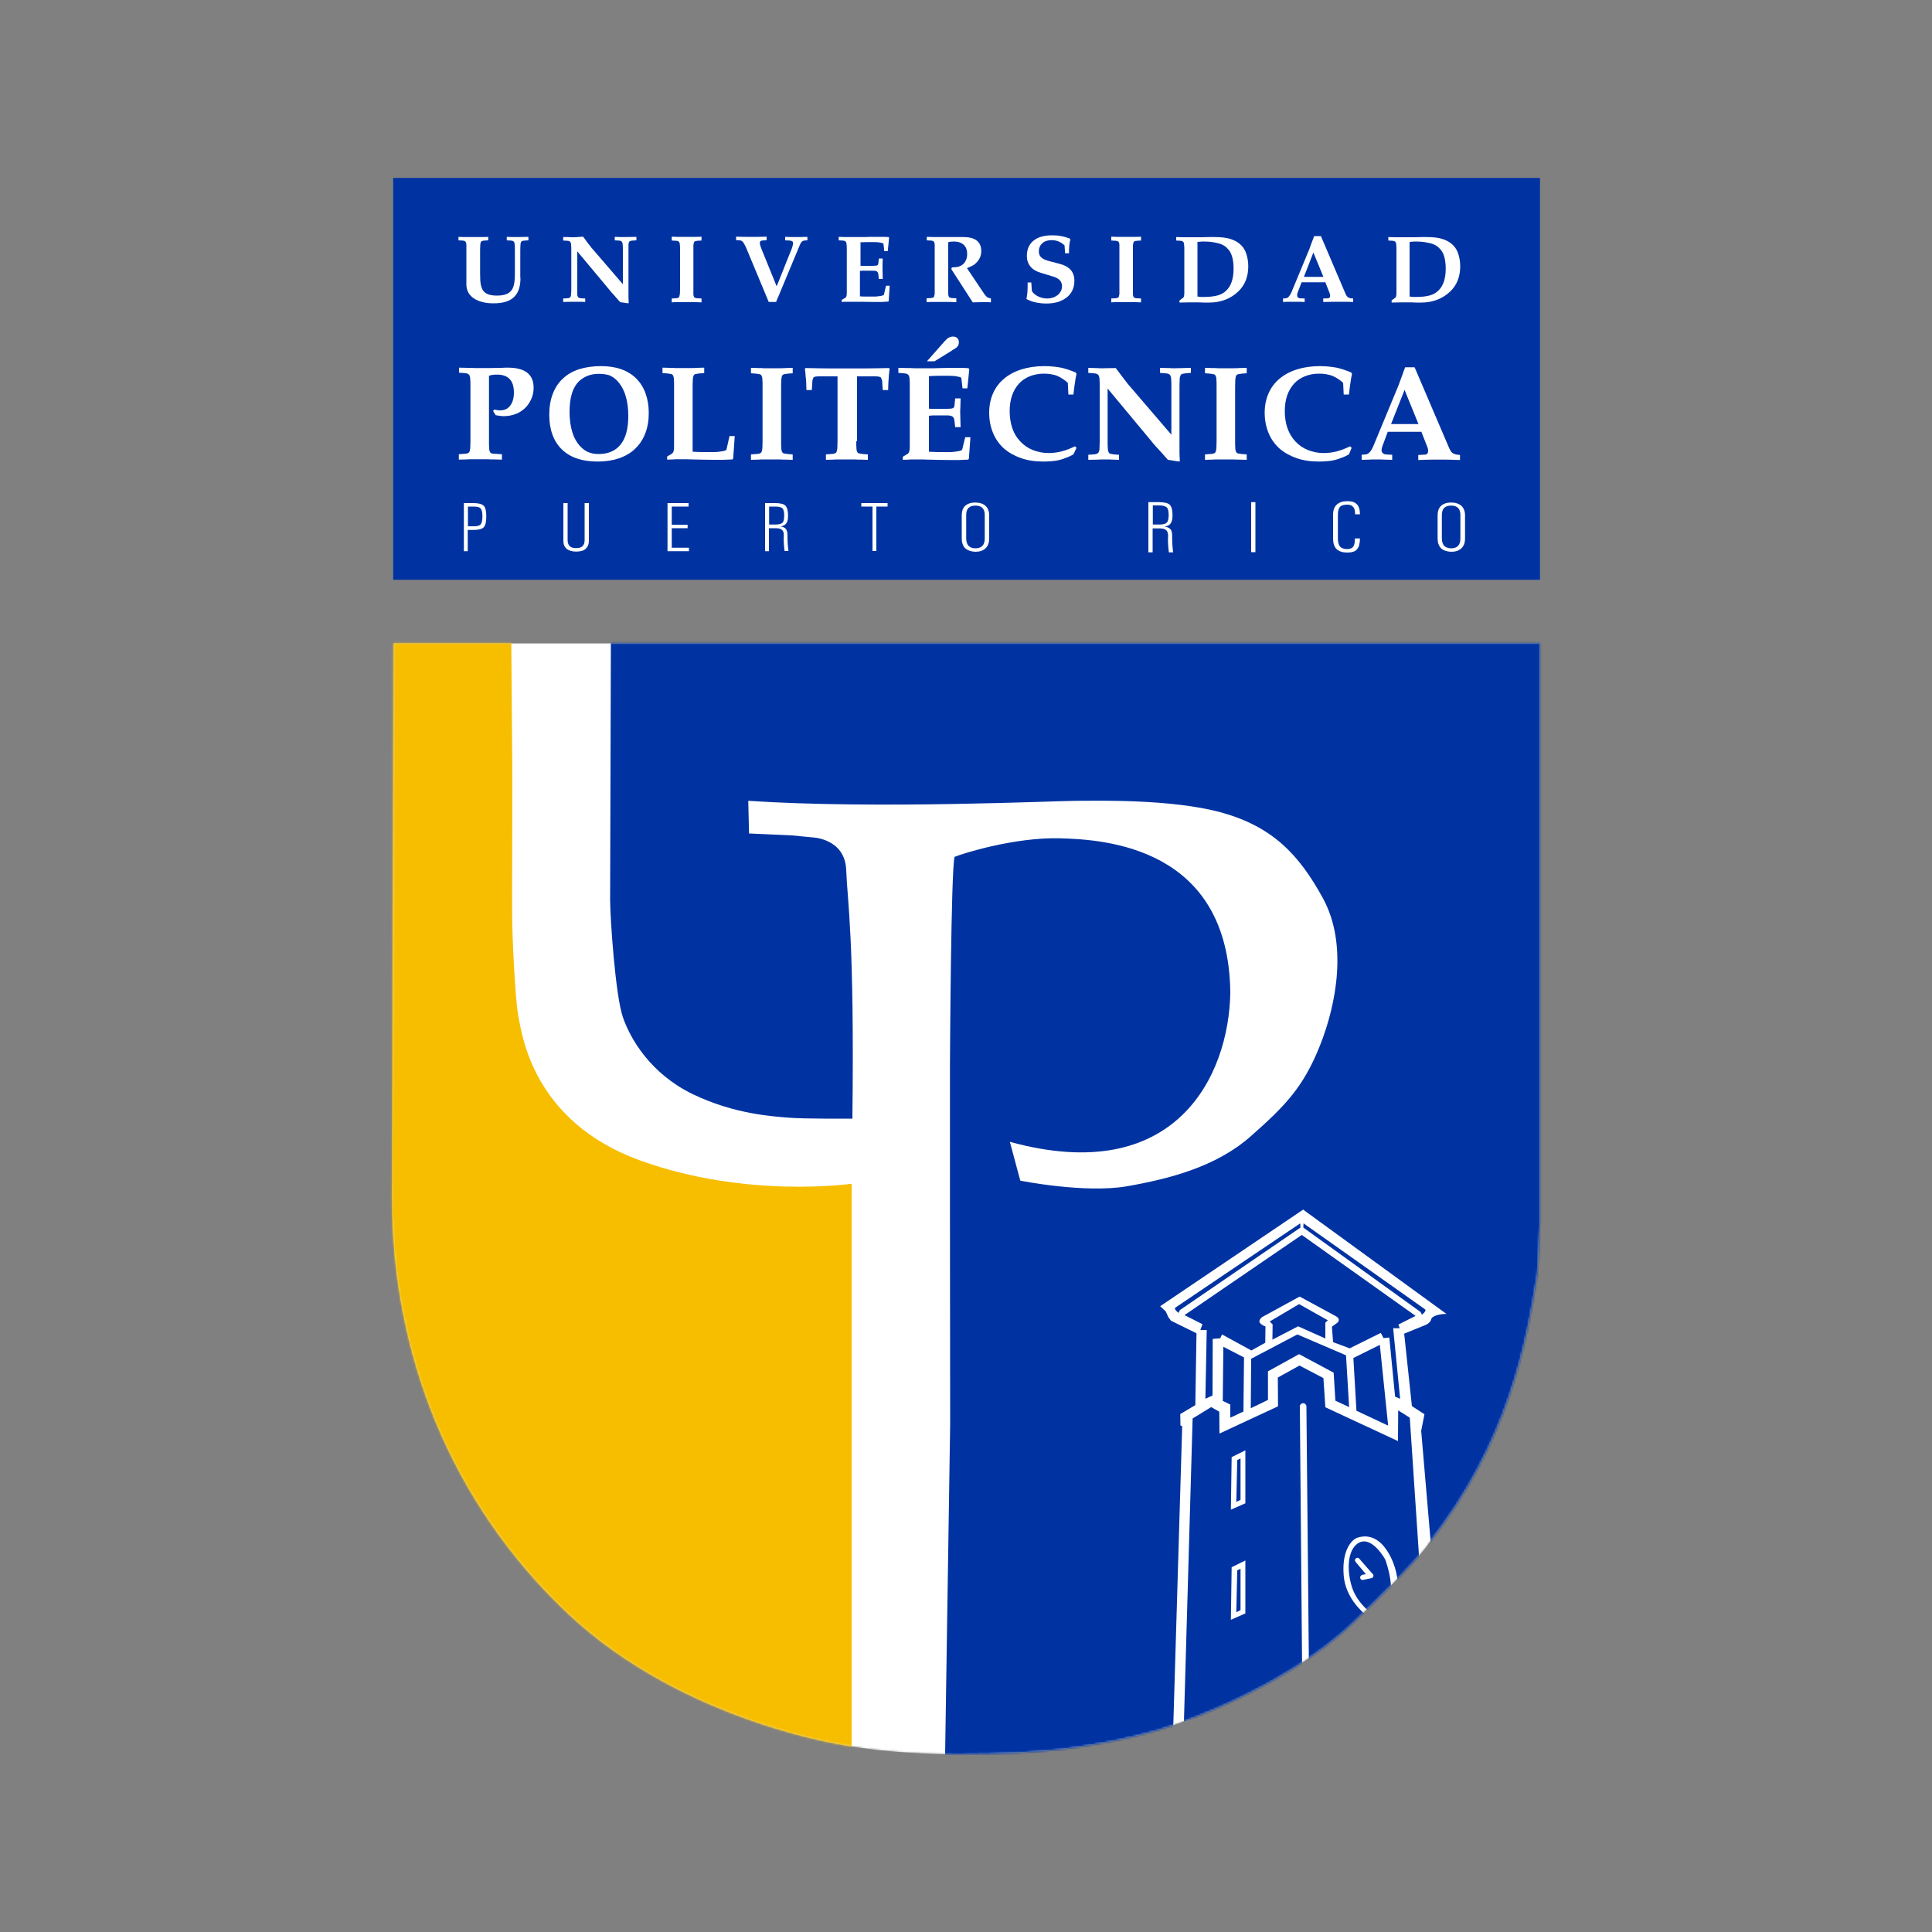 <svg width="1000" height="1000" viewBox="0 0 1000 1000" fill="none" xmlns="http://www.w3.org/2000/svg">
<rect x="0" y="0" width="1000" height="1000" fill="#808080" stroke="none"/>
<path d="M797.1 92.1H203.5V300.1H797.1V92.1Z" fill="#0033A1"/>
<path d="M269.4 143.8C269.4 148.3 268.3 151.7 266 153.8C263.7 156 260.2 157 255.4 157C253.3 157 251.3 156.8 249.6 156.3C247.9 155.9 246.4 155.2 245.2 154.4C244 153.6 243.1 152.6 242.4 151.4C241.8 150.2 241.4 148.9 241.4 147.4V129.3C241.4 128.2 241.4 127.4 241.4 126.7C241.4 126.1 241.3 125.6 241.1 125.3C240.9 125 240.7 124.8 240.4 124.7C240.1 124.6 239.6 124.5 239.1 124.5L237.3 124.4V122.6C238.3 122.6 239.2 122.7 240 122.7C240.8 122.7 241.5 122.7 242.1 122.7C242.7 122.7 243.2 122.7 243.7 122.7C244.2 122.7 244.6 122.7 245 122.7C245.4 122.7 245.9 122.7 246.4 122.7C246.9 122.7 247.4 122.7 248 122.7C248.6 122.7 249.3 122.7 250 122.7C250.8 122.7 251.7 122.7 252.7 122.6V124.4L250.9 124.5C250.3 124.6 249.9 124.6 249.6 124.7C249.3 124.8 249 125 248.9 125.3C248.7 125.6 248.6 126.1 248.6 126.7C248.6 127.3 248.5 128.2 248.5 129.3V141.6C248.5 144.2 248.6 146.1 248.9 147.5C249.2 148.8 249.6 149.9 250.3 150.7C251.6 152.3 253.9 153 257.2 153C260.5 153 262.8 152.3 264.2 150.9C264.6 150.5 265 150 265.3 149.4C265.6 148.8 265.8 148.2 266 147.4C266.2 146.6 266.3 145.7 266.4 144.7C266.5 143.7 266.5 142.6 266.5 141.2V129.3C266.5 128.2 266.5 127.4 266.4 126.7C266.4 126.1 266.3 125.6 266.1 125.3C265.9 125 265.7 124.8 265.4 124.7C265.1 124.6 264.6 124.5 264.1 124.5L262.3 124.4V122.6C263.4 122.6 264.3 122.7 264.9 122.7C265.6 122.7 266.1 122.7 266.5 122.7C266.9 122.7 267.2 122.7 267.4 122.7C267.6 122.7 267.8 122.7 267.9 122.7L273.5 122.6V124.4L271.7 124.5C271.1 124.6 270.7 124.6 270.4 124.7C270.1 124.8 269.8 125 269.7 125.3C269.5 125.6 269.4 126.1 269.4 126.7C269.4 127.3 269.3 128.2 269.3 129.3V143.8H269.4Z" fill="white"/>
<path d="M301.8 122.5C302.6 123.6 303.3 124.4 303.8 125.2C304.3 125.9 304.8 126.5 305.2 127C305.6 127.5 305.9 127.9 306.1 128.2C306.4 128.5 306.6 128.8 306.9 129.1L322.4 147.1V129.3C322.4 128.2 322.4 127.4 322.3 126.7C322.3 126.1 322.2 125.6 322 125.3C321.8 125 321.6 124.8 321.3 124.7C321 124.6 320.5 124.5 320 124.5L318.2 124.4V122.6C319.3 122.6 320.2 122.7 320.8 122.7C321.5 122.7 322 122.7 322.4 122.7C322.8 122.7 323.1 122.7 323.3 122.7C323.5 122.7 323.7 122.7 323.8 122.7L329.4 122.6V124.4L327.6 124.5C327 124.6 326.6 124.6 326.3 124.7C326 124.8 325.7 125 325.6 125.3C325.4 125.6 325.3 126.1 325.3 126.7C325.3 127.3 325.3 128.2 325.3 129.3V151.8C325.3 152.4 325.3 153 325.3 153.7C325.3 154.4 325.4 155.4 325.4 156.8L325.1 157L321 156.4C320.1 155.4 319.4 154.6 318.8 153.9C318.2 153.2 317.7 152.6 317.2 152.1C316.7 151.6 316.3 151.1 316 150.7C315.7 150.3 315.3 149.9 315 149.5L298.8 130.1V149.6C298.8 150.7 298.8 151.5 298.8 152.2C298.8 152.8 298.9 153.3 299.1 153.6C299.3 153.9 299.5 154.1 299.8 154.2C300.1 154.3 300.6 154.4 301.1 154.4L302.9 154.5V156.3C302.1 156.3 301.4 156.2 300.8 156.2C300.2 156.2 299.7 156.2 299.3 156.2C298.9 156.2 298.5 156.2 298.2 156.2C297.9 156.2 297.6 156.2 297.3 156.2C296.7 156.2 296 156.2 295.2 156.2C294.4 156.2 293.2 156.3 291.5 156.3V154.5L293.3 154.4C293.9 154.4 294.3 154.3 294.6 154.2C294.9 154.1 295.2 153.9 295.3 153.6C295.5 153.3 295.6 152.8 295.6 152.2C295.6 151.6 295.7 150.7 295.7 149.6V129.4C295.7 128.3 295.7 127.5 295.6 126.8C295.6 126.2 295.5 125.7 295.3 125.4C295.1 125.1 294.9 124.9 294.6 124.8C294.3 124.7 293.8 124.6 293.3 124.6L291.5 124.5V122.7H294L295.7 122.8H297.4L301.8 122.5Z" fill="white"/>
<path d="M358.9 149.6C358.9 150.7 358.9 151.5 358.9 152.2C358.9 152.8 359 153.3 359.2 153.6C359.3 153.9 359.6 154.1 359.9 154.2C360.2 154.3 360.7 154.4 361.3 154.4L363.1 154.5V156.5C362 156.5 361.1 156.4 360.4 156.4C359.6 156.4 359 156.4 358.4 156.4C357.8 156.4 357.3 156.4 356.8 156.4C356.3 156.4 355.9 156.4 355.4 156.4C355 156.4 354.5 156.4 354.1 156.4C353.6 156.4 353.1 156.4 352.5 156.4C351.9 156.4 351.2 156.4 350.4 156.4C349.6 156.4 348.7 156.4 347.7 156.5V154.5L349.5 154.4C350.1 154.4 350.5 154.3 350.9 154.2C351.2 154.1 351.4 153.9 351.6 153.6C351.7 153.3 351.8 152.8 351.9 152.2C351.9 151.6 352 150.7 352 149.6V129.4C352 128.3 352 127.5 351.9 126.8C351.9 126.2 351.8 125.7 351.6 125.4C351.5 125.1 351.2 124.9 350.9 124.8C350.6 124.7 350.1 124.6 349.5 124.6L347.7 124.5V122.5C348.7 122.5 349.6 122.6 350.4 122.6C351.2 122.6 351.9 122.6 352.5 122.6C353.1 122.6 353.6 122.6 354.1 122.6C354.6 122.6 355 122.6 355.4 122.6C355.8 122.6 356.3 122.6 356.8 122.6C357.3 122.6 357.8 122.6 358.4 122.6C359 122.6 359.7 122.6 360.4 122.6C361.2 122.6 362.1 122.6 363.1 122.5V124.5L361.3 124.6C360.7 124.7 360.3 124.7 359.9 124.8C359.6 124.9 359.4 125.1 359.2 125.4C359.1 125.7 359 126.2 358.9 126.8C358.9 127.4 358.9 128.3 358.9 129.4V149.6Z" fill="white"/>
<path d="M394.6 124.5C394.2 124.5 393.9 124.6 393.7 124.8C393.5 125 393.3 125.2 393.3 125.4C393.3 125.6 393.3 125.8 393.3 126C393.3 126.2 393.4 126.4 393.4 126.7C393.5 126.9 393.6 127.3 393.7 127.6C393.8 128 394 128.4 394.2 129L402 148.2L409 130.7C409.6 129.3 410 128.3 410.2 127.5C410.4 126.7 410.5 126.2 410.5 125.8C410.5 125 409.9 124.6 408.7 124.5L406.4 124.4V122.6L409.3 122.7C410 122.7 410.5 122.7 411 122.7C411.4 122.7 411.8 122.7 412.1 122.7C412.5 122.7 413.1 122.7 414.1 122.7C415 122.7 416.3 122.6 417.9 122.6V124.4L416.3 124.5C415.8 124.6 415.3 124.8 415 125.1C414.7 125.4 414.3 126 414 126.8L403.7 151.5C403.6 151.7 403.6 151.8 403.5 152C403.4 152.2 403.4 152.4 403.3 152.5C403.2 152.8 403.1 153 403 153.2C402.9 153.4 402.8 153.7 402.7 153.9C402.6 154.2 402.4 154.5 402.3 154.8C402.2 155.1 402 155.6 401.7 156.3H397.9L386.1 128C385.5 126.7 385 125.9 384.6 125.3C384.2 124.8 383.6 124.5 383 124.4L381 124.3V122.5C383.3 122.6 385 122.6 386.2 122.6C387.4 122.6 388.3 122.6 388.8 122.6C389.1 122.6 389.5 122.6 390.1 122.6C390.7 122.6 391.4 122.6 392.2 122.6L396.8 122.5V124.3L394.6 124.5Z" fill="white"/>
<path d="M445.1 137.5C445.6 137.6 446.1 137.6 446.5 137.6C446.9 137.6 447.6 137.6 448.4 137.6H451.7C452.8 137.6 453.5 137.5 453.9 137.4C454.3 137.3 454.5 137 454.6 136.6L454.9 133.8H456.9C456.9 135 456.8 135.9 456.8 136.5C456.8 137.1 456.8 137.6 456.8 138C456.8 138.3 456.8 138.6 456.8 138.7C456.8 138.8 456.8 139 456.8 139.1L456.9 144.4H454.9L454.6 141.9C454.5 141.2 454.3 140.8 453.9 140.5C453.5 140.2 452.8 140.1 451.8 140.1H448.5C447.9 140.1 447.4 140.1 446.9 140.1C446.4 140.1 445.8 140.2 445.1 140.2V153.4C446.4 153.5 447.6 153.5 448.7 153.5C449.8 153.5 451 153.5 452.5 153.5C453.1 153.5 453.6 153.5 454.2 153.4C454.8 153.3 455.3 153.3 455.8 153.2C456.3 153.1 456.6 153 457 152.9C457.3 152.8 457.5 152.7 457.5 152.6L458.6 147.9H460.5L460 155.7L459.8 156.1C459.1 156.1 458.5 156.2 457.9 156.2C457.3 156.2 456.8 156.3 456.3 156.3C455.8 156.3 455.2 156.3 454.7 156.3C454.2 156.3 453.6 156.3 452.9 156.3C450.7 156.3 448 156.2 444.9 156.2C444 156.2 443.4 156.2 443 156.2C442.6 156.2 442.2 156.2 441.7 156.2C441.4 156.2 441 156.2 440.7 156.2C440.4 156.2 439.9 156.2 439.5 156.2C439 156.2 438.5 156.2 437.9 156.2C437.3 156.2 436.5 156.2 435.7 156.3V155.2L437.3 154.3C437.7 154.1 437.9 153.8 438.1 153.4C438.2 153 438.3 152.4 438.3 151.5V129.3C438.3 128.2 438.3 127.4 438.2 126.7C438.2 126.1 438.1 125.6 437.9 125.3C437.7 125 437.5 124.8 437.2 124.7C436.9 124.6 436.4 124.5 435.9 124.5L434.1 124.4V122.6C435.3 122.6 436.4 122.7 437.3 122.7C438.2 122.7 439.1 122.7 439.8 122.7C440.5 122.7 441.2 122.7 441.8 122.7C442.4 122.7 442.9 122.7 443.5 122.7C443.9 122.7 444.3 122.7 444.7 122.7C445.1 122.7 445.5 122.7 446 122.7C446.5 122.7 447 122.7 447.6 122.7C448.2 122.7 449 122.7 449.9 122.6C451.2 122.6 452.2 122.6 453 122.6C453.8 122.6 454.6 122.6 455.2 122.6C456.2 122.6 456.9 122.6 457.6 122.6C458.2 122.6 459 122.7 459.9 122.7L460.2 123L459.5 130H457.7L457.3 126.3C457.3 126 456.8 125.8 455.9 125.6C455 125.4 453.8 125.3 452.5 125.3C451.1 125.3 449.9 125.3 448.8 125.3C447.7 125.3 446.5 125.4 445.4 125.4V137.5H445.1Z" fill="white"/>
<path d="M509.5 152.2C509.8 152.6 510.1 152.9 510.3 153.2C510.5 153.4 510.8 153.7 511 153.8C511.2 154 511.5 154.1 511.8 154.2C512.1 154.3 512.5 154.4 512.9 154.5V156.5C512.4 156.5 512 156.4 511.7 156.4C511.4 156.4 511.1 156.4 510.7 156.4C510.4 156.4 510 156.4 509.6 156.4C509.2 156.4 508.7 156.4 508 156.4L503.5 156.5L492.4 139.3L492.7 138.4C493.8 138.4 494.7 138.3 495.4 138.2C496.1 138.1 496.7 137.8 497.4 137.5C498.5 136.9 499.3 136.1 499.8 135C500.4 133.9 500.6 132.8 500.6 131.4C500.6 129.4 500 127.8 498.8 126.7C497.6 125.6 495.9 125 493.7 125C492.5 125 491.5 125.1 490.8 125.4V149.5C490.8 150.6 490.8 151.4 490.8 152.1C490.8 152.7 490.9 153.2 491.1 153.5C491.2 153.8 491.5 154 491.8 154.1C492.1 154.2 492.6 154.3 493.2 154.3L495 154.4V156.4C493.9 156.4 493 156.3 492.3 156.3C491.5 156.3 490.9 156.3 490.3 156.3C489.7 156.3 489.2 156.3 488.7 156.3C488.2 156.3 487.8 156.3 487.3 156.3C486.9 156.3 486.4 156.3 486 156.3C485.6 156.3 485 156.3 484.4 156.3C483.8 156.3 483.1 156.3 482.3 156.3C481.5 156.3 480.6 156.3 479.6 156.4V154.4L481.4 154.3C482 154.3 482.4 154.2 482.8 154.1C483.1 154 483.3 153.8 483.5 153.5C483.6 153.2 483.7 152.7 483.8 152.1C483.8 151.5 483.8 150.6 483.8 149.5V129.3C483.8 128.2 483.8 127.4 483.8 126.7C483.8 126.1 483.7 125.6 483.5 125.3C483.3 125 483.1 124.8 482.8 124.7C482.5 124.6 482 124.5 481.5 124.5L479.7 124.4V122.6C481 122.6 482 122.7 483 122.7C483.9 122.7 484.7 122.7 485.4 122.7C486.1 122.7 486.7 122.7 487.2 122.7C487.7 122.7 488.2 122.7 488.6 122.7C489 122.7 489.4 122.7 490 122.7C490.6 122.7 491.2 122.7 491.8 122.7C492.4 122.7 493 122.7 493.6 122.7C494.2 122.7 494.7 122.7 495.1 122.7C495.9 122.7 496.6 122.7 497.2 122.7C497.8 122.7 498.2 122.7 498.5 122.7C504.8 122.7 507.9 125.1 507.9 130C507.9 132.1 507.2 133.9 505.8 135.5C505.5 135.9 505.1 136.2 504.8 136.5C504.5 136.8 504.1 137.1 503.7 137.3C503.3 137.5 502.8 137.8 502.3 138C501.8 138.2 501.2 138.5 500.5 138.8L509.5 152.2Z" fill="white"/>
<path d="M533.8 146.3L534.1 150.7C534.9 151.9 536 152.8 537.5 153.5C539 154.2 540.5 154.5 542.2 154.5C543.3 154.5 544.2 154.3 545.1 154C546 153.7 546.8 153.2 547.5 152.7C548.2 152.1 548.7 151.4 549.1 150.7C549.5 149.9 549.7 149.1 549.7 148.1C549.7 145.8 548.3 144.2 545.6 143.3L538.7 141.2C536.3 140.5 534.5 139.4 533.3 137.9C532.1 136.4 531.5 134.6 531.5 132.5C531.5 129.1 532.6 126.5 534.9 124.6C537.2 122.7 540.4 121.8 544.6 121.8C546.3 121.8 547.8 121.9 549.2 122.2C550.6 122.4 552.1 122.9 553.8 123.5L554 124.1C553.5 125.6 553.3 127.9 553.3 131.1H551.3L551 127C549.1 125.2 546.9 124.3 544.3 124.3C542.3 124.3 540.7 124.8 539.5 125.9C538.3 127 537.7 128.4 537.7 130.1C537.7 131.4 538.1 132.4 538.9 133.2C539.7 134 541.1 134.6 542.9 135.1L548.6 136.6C553.6 137.9 556.1 140.8 556.1 145.3C556.1 147.1 555.8 148.7 555.1 150.2C554.4 151.7 553.4 152.9 552.2 153.9C550.9 154.9 549.4 155.7 547.6 156.3C545.8 156.8 543.8 157.1 541.6 157.1C539.7 157.1 538 156.9 536.4 156.6C534.8 156.3 533.1 155.7 531.3 154.8C531.4 154.1 531.5 153.4 531.6 152.8C531.7 152.2 531.8 151.5 531.8 150.8C531.8 150.1 531.9 149.4 531.9 148.7C531.9 148 531.9 147.1 531.9 146.2H533.8V146.3Z" fill="white"/>
<path d="M586.4 149.6C586.4 150.7 586.4 151.5 586.4 152.2C586.4 152.8 586.5 153.3 586.7 153.6C586.8 153.9 587.1 154.1 587.4 154.2C587.7 154.3 588.2 154.4 588.8 154.4L590.6 154.5V156.5C589.5 156.5 588.6 156.4 587.9 156.4C587.1 156.4 586.5 156.4 585.9 156.4C585.3 156.4 584.8 156.4 584.3 156.4C583.8 156.4 583.4 156.4 582.9 156.4C582.5 156.4 582 156.4 581.6 156.4C581.1 156.4 580.6 156.4 580 156.4C579.4 156.4 578.7 156.4 577.9 156.4C577.1 156.4 576.2 156.4 575.2 156.5V154.5L577 154.4C577.6 154.4 578 154.3 578.4 154.2C578.7 154.1 578.9 153.9 579.1 153.6C579.2 153.3 579.3 152.8 579.4 152.2C579.4 151.6 579.4 150.7 579.4 149.6V129.4C579.4 128.3 579.4 127.5 579.4 126.8C579.4 126.2 579.3 125.7 579.1 125.4C579 125.1 578.7 124.9 578.4 124.8C578.1 124.7 577.6 124.6 577 124.6L575.2 124.5V122.5C576.2 122.5 577.1 122.6 577.9 122.6C578.7 122.6 579.4 122.6 580 122.6C580.6 122.6 581.1 122.6 581.6 122.6C582.1 122.6 582.5 122.6 582.9 122.6C583.3 122.6 583.8 122.6 584.3 122.6C584.8 122.6 585.3 122.6 585.9 122.6C586.5 122.6 587.2 122.6 587.9 122.6C588.7 122.6 589.6 122.6 590.6 122.5V124.5L588.8 124.6C588.2 124.7 587.7 124.7 587.4 124.8C587.1 124.9 586.9 125.1 586.7 125.4C586.6 125.7 586.5 126.2 586.4 126.8C586.4 127.4 586.4 128.3 586.4 129.4V149.6Z" fill="white"/>
<path d="M612 154.4C612.4 154.2 612.6 153.9 612.8 153.5C612.9 153.1 613 152.4 613 151.6V129.4C613 128.3 613 127.5 612.9 126.8C612.9 126.2 612.8 125.7 612.6 125.4C612.4 125.1 612.2 124.9 611.9 124.8C611.6 124.7 611.1 124.6 610.6 124.6L608.8 124.5V122.7C611.2 122.8 613 122.8 614.2 122.8C615.4 122.8 616.3 122.8 616.9 122.8H622C623.6 122.8 624.9 122.7 626 122.7C627.1 122.7 628 122.7 628.6 122.7C631.9 122.7 634.7 123 636.9 123.7C639.1 124.4 640.9 125.4 642.3 126.8C643.6 128 644.5 129.6 645.1 131.4C645.7 133.3 646.1 135.4 646.1 137.8C646.1 143.2 644.4 147.5 641 150.8C639.1 152.6 636.9 154.1 634.3 155.1C631.7 156.1 629 156.6 626 156.6C625.6 156.6 625.2 156.6 624.7 156.6C624.2 156.6 623.6 156.6 623 156.6C622.2 156.6 621.3 156.5 620.5 156.5C619.7 156.5 618.9 156.5 618.2 156.5C617.5 156.5 616.5 156.5 615.4 156.5C614.3 156.5 612.6 156.6 610.5 156.6V155.5L612 154.4ZM620 153.5C620.6 153.6 621.2 153.7 621.6 153.7C622.1 153.7 622.6 153.7 623.3 153.7C626.1 153.7 628.5 153.4 630.3 152.9C632.1 152.4 633.7 151.5 634.9 150.2C637.3 147.8 638.5 144.1 638.5 139C638.5 136.5 638.2 134.4 637.7 132.7C637.2 131 636.4 129.6 635.2 128.5C634.8 128 634.3 127.6 633.8 127.3C633.3 127 632.8 126.7 632.3 126.5C631.2 126 629.8 125.7 628.1 125.4C626.4 125.1 624.7 125 622.9 125C622.3 125 621.8 125 621.3 125.1C620.9 125.1 620.4 125.2 619.8 125.2V153.5H620Z" fill="white"/>
<path d="M673.7 146.1L671.6 151.6C671.4 152.1 671.4 152.5 671.4 152.8C671.4 153.2 671.5 153.6 671.8 153.9C672.1 154.2 672.4 154.4 672.8 154.4L675.3 154.5V156.3L672.5 156.2C671.8 156.2 671.3 156.2 670.8 156.2C670.3 156.2 670 156.2 669.7 156.2C669.4 156.2 669.1 156.2 668.6 156.2C668.1 156.2 667.6 156.2 666.9 156.2L664.1 156.3V154.5L665.6 154.4C666.6 154.3 667.5 153.3 668.4 151.4L677.4 129.7C677.7 129.1 677.9 128.5 678.1 127.8C678.3 127.2 678.6 126.6 678.8 125.9C679 125.3 679.3 124.7 679.5 124.1C679.7 123.5 680 122.9 680.2 122.2H683.7L696.5 152.2C696.8 152.9 697.2 153.4 697.6 153.8C698 154.1 698.5 154.3 699.2 154.4L700.4 154.5V156.3C698.1 156.2 696.4 156.2 695.1 156.2C693.9 156.2 693 156.2 692.5 156.2C692 156.2 691.1 156.2 689.9 156.2C688.7 156.2 687.1 156.3 684.9 156.3V154.5L687.5 154.4C687.8 154.4 688 154.2 688.2 154C688.4 153.8 688.5 153.5 688.5 153.1C688.5 152.6 688.4 152.2 688.2 151.7L686 146.1H673.7ZM674.9 143.3H685L679.8 130.7L674.9 143.3Z" fill="white"/>
<path d="M721.8 154.4C722.2 154.2 722.4 153.9 722.6 153.5C722.7 153.1 722.8 152.4 722.8 151.6V129.4C722.8 128.3 722.8 127.5 722.7 126.8C722.7 126.2 722.6 125.7 722.4 125.4C722.2 125.1 722 124.9 721.7 124.8C721.4 124.7 720.9 124.6 720.4 124.6L718.6 124.5V122.7C721 122.8 722.8 122.8 724 122.8C725.2 122.8 726.1 122.8 726.7 122.8H731.8C733.4 122.8 734.7 122.7 735.8 122.7C736.9 122.7 737.8 122.7 738.4 122.7C741.7 122.7 744.5 123 746.6 123.7C748.8 124.4 750.6 125.4 752 126.8C753.3 128 754.2 129.6 754.8 131.4C755.4 133.3 755.8 135.4 755.8 137.8C755.8 143.2 754.1 147.5 750.7 150.8C748.8 152.6 746.6 154.1 744 155.1C741.4 156.1 738.7 156.6 735.8 156.6C735.4 156.6 735 156.6 734.5 156.6C734 156.6 733.4 156.6 732.8 156.6C732 156.6 731.1 156.5 730.3 156.5C729.5 156.5 728.7 156.5 728 156.5C727.3 156.5 726.3 156.5 725.2 156.5C724.1 156.5 722.4 156.6 720.3 156.6V155.5L721.8 154.4ZM729.8 153.5C730.4 153.6 731 153.7 731.4 153.7C731.9 153.7 732.4 153.7 733.1 153.7C735.9 153.7 738.3 153.4 740.1 152.9C741.9 152.4 743.5 151.5 744.7 150.2C747.1 147.8 748.3 144.1 748.3 139C748.3 136.5 748 134.4 747.5 132.7C747 131 746.2 129.6 745 128.5C744.6 128 744.1 127.6 743.6 127.3C743.1 127 742.6 126.7 742.1 126.5C741 126 739.6 125.7 737.9 125.4C736.2 125.1 734.5 125 732.7 125C732.1 125 731.6 125 731.1 125.1C730.7 125.1 730.2 125.2 729.6 125.2V153.5H729.8Z" fill="white"/>
<path d="M255.2 212.7L255.9 212L256.5 212.1C257.4 212.3 257.9 212.4 258.1 212.4C258.3 212.4 258.6 212.4 258.9 212.4C261.1 212.4 262.9 211.6 264.1 209.9C265.4 208.2 266 206 266 203.2C266 197 263.1 193.9 257.3 193.9C255.5 193.9 254.1 194.1 253.1 194.5V228.4C253.1 229.9 253.1 231.1 253.2 232C253.2 232.9 253.4 233.5 253.6 233.9C253.8 234.3 254.1 234.6 254.6 234.7C255.1 234.8 255.7 234.9 256.5 234.9L259.8 235.1V237.9C258.2 237.9 256.8 237.8 255.6 237.8C254.4 237.8 253.4 237.8 252.5 237.7C251.6 237.7 250.8 237.7 250.2 237.7C249.6 237.7 248.9 237.7 248.3 237.7C247.7 237.7 247.1 237.7 246.4 237.7C245.7 237.7 245 237.7 244.2 237.7C243.4 237.7 242.4 237.7 241.3 237.8C240.2 237.8 239 237.9 237.5 237.9V235.1L240.1 234.9C240.9 234.9 241.6 234.8 242 234.6C242.4 234.5 242.8 234.2 243 233.8C243.2 233.4 243.3 232.7 243.4 231.9C243.4 231 243.5 229.8 243.5 228.3V199.9C243.5 198.4 243.5 197.2 243.4 196.3C243.4 195.4 243.2 194.8 243 194.3C242.8 193.9 242.4 193.6 242 193.4C241.6 193.3 240.9 193.1 240.2 193.1L237.6 192.9V190.3C239.4 190.3 240.9 190.4 242.2 190.4C243.5 190.4 244.6 190.4 245.5 190.5C246.4 190.5 247.2 190.5 247.9 190.5C248.6 190.5 249.2 190.5 249.7 190.5C250.7 190.5 252 190.5 253.6 190.5C255.2 190.5 257.2 190.4 259.5 190.4C260.4 190.4 261.1 190.3 261.6 190.3C262.1 190.3 262.5 190.3 262.9 190.3C271.8 190.3 276.2 193.8 276.2 200.7C276.2 202.8 275.8 204.7 275 206.5C274.2 208.3 273.1 209.9 271.8 211.2C270.4 212.5 268.8 213.6 266.9 214.3C265 215 262.9 215.4 260.6 215.4C260.1 215.4 259.7 215.4 259.3 215.3C259 215.3 258.4 215.2 257.7 215.1C257.5 215.1 257.4 215 257.2 215C257.1 215 256.9 214.9 256.6 214.9L255.2 212.7Z" fill="white"/>
<path d="M311 189.5C314.9 189.5 318.4 190 321.5 191.1C324.6 192.2 327.2 193.8 329.3 195.9C331.4 198 333 200.5 334.1 203.5C335.2 206.5 335.8 209.9 335.8 213.7C335.8 217.7 335.2 221.2 334 224.3C332.8 227.4 331.1 230 328.8 232.2C326.6 234.4 323.8 236 320.5 237.2C317.2 238.3 313.5 238.9 309.3 238.9C301.3 238.9 295.1 236.8 290.8 232.6C286.5 228.4 284.3 222.4 284.3 214.6C284.3 210.6 284.9 207.1 286.1 203.9C287.3 200.8 289 198.1 291.3 196C293.6 193.8 296.4 192.2 299.7 191.1C303 190.1 306.8 189.5 311 189.5ZM310 193.5C307.9 193.5 306 193.8 304.2 194.5C302.4 195.2 300.9 196.2 299.6 197.4C298 199 296.8 201.1 296 203.7C295.2 206.4 294.8 209.5 294.8 213.1C294.8 217.2 295.3 220.8 296.3 223.9C297.3 227 298.8 229.5 300.7 231.4C301.9 232.6 303.3 233.6 304.7 234.1C306.2 234.7 307.8 235 309.8 235C314.9 235 318.7 233.3 321.3 230C323.9 226.7 325.2 221.8 325.2 215.2C325.2 211.2 324.7 207.6 323.7 204.5C322.7 201.4 321.2 198.9 319.3 196.9C318.1 195.7 316.7 194.8 315.3 194.2C313.8 193.8 312.1 193.5 310 193.5Z" fill="white"/>
<path d="M358.6 233.8C360.5 233.9 362.2 234 363.7 234C365.3 234 367.1 234 369.2 234C369.9 234 370.7 234 371.5 233.9C372.3 233.8 373 233.7 373.7 233.6C374.3 233.5 374.9 233.4 375.3 233.2C375.7 233.1 375.9 232.9 376 232.8L377.6 225.7H380.3L379.5 237.2L379.2 237.8C378.2 237.8 377.3 237.9 376.6 237.9C375.8 237.9 375 238 374.3 238C373.6 238 372.8 238 372 238C371.2 238 370.4 238 369.5 238C366.3 238 362.6 237.9 358.2 237.8C357 237.8 356.1 237.7 355.6 237.7C355 237.7 354.4 237.7 353.8 237.7C353.3 237.7 352.9 237.7 352.4 237.7C351.9 237.7 351.3 237.7 350.7 237.7C350 237.7 349.3 237.7 348.4 237.8C347.5 237.8 346.5 237.9 345.3 237.9V236.3L347.5 235C348 234.7 348.4 234.3 348.6 233.7C348.8 233.1 348.9 232.2 348.9 231V199.9C348.9 198.4 348.9 197.2 348.8 196.3C348.8 195.4 348.6 194.8 348.4 194.4C348.2 194 347.9 193.7 347.4 193.6C347 193.5 346.3 193.4 345.5 193.3L342.9 193.1V190.3C344.3 190.3 345.6 190.4 346.7 190.4C347.8 190.4 348.8 190.4 349.6 190.5C350.4 190.5 351.2 190.5 351.8 190.5C352.4 190.5 353.1 190.5 353.7 190.5C354.3 190.5 354.9 190.5 355.6 190.5C356.3 190.5 357 190.5 357.9 190.5C358.7 190.5 359.7 190.5 360.7 190.4C361.8 190.4 363 190.3 364.5 190.3V193.1L361.9 193.3C361.1 193.4 360.4 193.5 360 193.6C359.6 193.7 359.2 194 359 194.4C358.8 194.8 358.7 195.5 358.6 196.3C358.6 197.2 358.5 198.4 358.5 199.9V233.8H358.6Z" fill="white"/>
<path d="M404.3 228.4C404.3 229.9 404.3 231.1 404.4 232C404.4 232.9 404.6 233.5 404.8 233.9C405 234.3 405.3 234.6 405.8 234.7C406.2 234.8 406.9 234.9 407.7 235L410.3 235.2V238C408.8 238 407.5 237.9 406.5 237.9C405.4 237.9 404.5 237.9 403.7 237.8C402.9 237.8 402.1 237.8 401.4 237.8C400.7 237.8 400.1 237.8 399.5 237.8C398.9 237.8 398.3 237.8 397.6 237.8C397 237.8 396.2 237.8 395.4 237.8C394.6 237.8 393.6 237.8 392.5 237.9C391.4 237.9 390.1 238 388.7 238V235.2L391.3 235C392.1 235 392.8 234.9 393.2 234.7C393.6 234.6 394 234.3 394.2 233.9C394.4 233.5 394.5 232.8 394.6 232C394.6 231.1 394.7 229.9 394.7 228.4V200C394.7 198.5 394.7 197.3 394.6 196.4C394.6 195.5 394.4 194.9 394.2 194.5C394 194.1 393.7 193.8 393.2 193.7C392.8 193.6 392.1 193.5 391.3 193.4L388.7 193.2V190.4C390.1 190.4 391.4 190.5 392.5 190.5C393.6 190.5 394.6 190.5 395.4 190.6C396.2 190.6 397 190.6 397.6 190.6C398.2 190.6 398.9 190.6 399.5 190.6C400.1 190.6 400.7 190.6 401.4 190.6C402.1 190.6 402.8 190.6 403.7 190.6C404.5 190.6 405.5 190.6 406.5 190.5C407.6 190.5 408.8 190.4 410.3 190.4V193.2L407.7 193.4C406.9 193.5 406.2 193.6 405.8 193.7C405.4 193.8 405 194.1 404.8 194.5C404.6 194.9 404.5 195.6 404.4 196.4C404.4 197.3 404.3 198.5 404.3 200V228.4Z" fill="white"/>
<path d="M443.2 228.4C443.2 229.9 443.2 231.1 443.3 232C443.3 232.9 443.5 233.5 443.7 233.9C443.9 234.3 444.2 234.6 444.7 234.7C445.1 234.8 445.8 234.9 446.6 235L449.2 235.2V238C447.7 238 446.4 237.9 445.4 237.9C444.3 237.9 443.4 237.9 442.5 237.8C441.7 237.8 440.9 237.8 440.2 237.8C439.5 237.8 438.9 237.8 438.3 237.8C437.7 237.8 437.1 237.8 436.4 237.8C435.7 237.8 435 237.8 434.2 237.8C433.4 237.8 432.4 237.8 431.3 237.9C430.2 237.9 428.9 238 427.5 238V235.2L430.1 235C430.9 235 431.6 234.9 432 234.7C432.4 234.6 432.8 234.3 433 233.9C433.2 233.5 433.3 232.8 433.4 232C433.4 231.1 433.5 229.9 433.5 228.4V194.8H425.4C423.9 194.8 422.9 194.8 422.2 194.9C421.6 195 421.2 195.2 421 195.5C420.9 195.7 420.8 195.9 420.7 196.3C420.6 196.6 420.5 196.9 420.5 197.1L420.2 201.9H417.4C417.4 200.6 417.3 199.4 417.3 198.4C417.3 197.4 417.2 196.5 417.1 195.6C417 194.8 416.9 194 416.9 193.2C416.8 192.4 416.7 191.6 416.6 190.8L417 190.5C422.5 190.6 427 190.7 430.4 190.7C433.8 190.7 436.6 190.7 438.6 190.7C440.6 190.7 443.4 190.7 446.8 190.7C450.2 190.7 454.7 190.6 460.1 190.5L460.5 190.8C460.4 191.6 460.2 192.4 460.2 193.2C460.1 194 460 194.8 460 195.6C459.9 196.4 459.9 197.4 459.8 198.4C459.8 199.4 459.7 200.6 459.7 201.9H456.9L456.6 197.1L456 195.4C455.7 195.2 455.2 195 454.7 194.9C454.2 194.8 453.2 194.8 451.7 194.8H443.6V228.4H443.2Z" fill="white"/>
<path d="M480.8 211.5C481.5 211.6 482.2 211.6 482.8 211.6C483.4 211.6 484.3 211.6 485.5 211.6H490.1C491.6 211.6 492.6 211.5 493.1 211.3C493.6 211.1 493.9 210.7 494 210.2L494.4 206.2H497.2C497.2 207.8 497.1 209.1 497.1 210C497.1 210.9 497.1 211.6 497 212.1C497 212.6 497 212.9 497 213.1C497 213.3 497 213.5 497 213.6L497.2 221.1H494.4L494 217.6C493.9 216.7 493.6 216 493 215.6C492.4 215.2 491.4 215 490.1 215H485.5C484.7 215 484 215 483.3 215C482.6 215 481.8 215.1 480.8 215.2V233.8C482.7 233.9 484.3 234 485.8 234C487.3 234 489.1 234 491.1 234C491.9 234 492.7 234 493.5 233.9C494.3 233.8 495.1 233.7 495.7 233.6C496.3 233.5 496.9 233.4 497.3 233.2C497.7 233.1 498 232.9 498 232.8L499.6 226.3H502.3L501.5 237.3L501.2 237.9C500.2 237.9 499.3 238 498.6 238C497.8 238 497 238.1 496.3 238.1C495.6 238.1 494.8 238.1 494 238.1C493.2 238.1 492.4 238.1 491.5 238.1C488.3 238.1 484.6 238 480.2 237.9C479 237.9 478.1 237.8 477.6 237.8C477 237.8 476.4 237.8 475.8 237.8C475.3 237.8 474.9 237.8 474.4 237.8C473.9 237.8 473.3 237.8 472.7 237.8C472.1 237.8 471.3 237.8 470.4 237.9C469.5 237.9 468.5 238 467.3 238V236.4L469.5 235.1C470 234.8 470.4 234.4 470.6 233.8C470.8 233.2 470.9 232.3 470.9 231.1V200C470.9 198.5 470.9 197.3 470.8 196.4C470.8 195.5 470.6 194.9 470.4 194.4C470.2 194 469.8 193.7 469.4 193.5C469 193.4 468.3 193.2 467.6 193.2L465 193V190.4C466.7 190.4 468.2 190.5 469.6 190.5C470.9 190.5 472.1 190.5 473.1 190.6C474.1 190.6 475.1 190.6 475.9 190.6C476.7 190.6 477.5 190.6 478.2 190.6C478.8 190.6 479.4 190.6 479.9 190.6C480.4 190.6 481 190.6 481.7 190.6C482.3 190.6 483.1 190.6 484 190.6C484.9 190.6 485.9 190.5 487.2 190.5C489 190.5 490.4 190.4 491.6 190.4C492.8 190.4 493.8 190.4 494.7 190.4C496 190.4 497.2 190.4 498 190.4C498.9 190.4 500 190.5 501.3 190.6L501.7 191.1L500.7 201H498.2L497.6 195.8C497.6 195.4 496.9 195.1 495.6 194.9C494.3 194.6 492.7 194.5 490.8 194.5C488.9 194.5 487.1 194.5 485.6 194.5C484 194.5 482.4 194.6 480.8 194.7V211.5ZM488.8 176.8C489.6 175.9 490.3 175.2 491 174.8C491.7 174.4 492.5 174.2 493.3 174.2C494.2 174.2 495 174.5 495.5 175C496.1 175.6 496.3 176.3 496.3 177.2C496.3 178 496.1 178.7 495.7 179.2C495.3 179.8 494.5 180.4 493.3 181C493.2 181.1 493.1 181.2 493 181.2C492.9 181.2 492.8 181.3 492.8 181.4L483.7 187H479.8L488.8 176.8Z" fill="white"/>
<path d="M555.6 235.2C554.3 235.9 553.1 236.5 551.9 236.9C550.7 237.4 549.5 237.8 548.3 238.1C547.1 238.4 545.8 238.6 544.4 238.7C543 238.8 541.6 238.9 540 238.9C535.7 238.9 531.8 238.3 528.4 237.1C525 235.9 522 234.2 519.6 232.1C517.2 229.9 515.3 227.3 514 224.1C512.7 221 512 217.5 512 213.6C512 209.9 512.7 206.5 514 203.6C515.3 200.6 517.2 198.1 519.7 196C522.2 193.9 525.2 192.3 528.7 191.2C532.2 190.1 536.2 189.5 540.6 189.5C542.1 189.5 543.5 189.6 544.8 189.7C546.1 189.8 547.4 190 548.6 190.2C549.9 190.4 551.2 190.8 552.5 191.2C553.8 191.6 555.3 192.2 556.8 192.8L557.2 193.6C557.1 194.2 556.9 194.9 556.8 195.4C556.7 196 556.6 196.6 556.5 197.4C556.4 198.1 556.3 199 556.1 200.1C556 201.2 555.8 202.5 555.6 204.2H553L552.7 198.2C551.8 197.3 550.8 196.6 549.9 196C549 195.4 548 194.9 547.1 194.5C546.1 194.1 545.1 193.9 544 193.7C542.9 193.5 541.7 193.4 540.4 193.4C537.6 193.4 535.1 193.9 532.9 194.8C530.7 195.7 528.8 197 527.3 198.7C525.8 200.4 524.6 202.4 523.8 204.8C523 207.2 522.6 209.9 522.6 212.8C522.6 216.1 523.1 219.1 524 221.7C524.9 224.4 526.3 226.6 528.1 228.5C529.9 230.4 532 231.9 534.5 232.9C537 233.9 539.7 234.5 542.8 234.5C547.3 234.5 551.8 233.3 556.4 231L557.2 231.8L555.6 235.2Z" fill="white"/>
<path d="M577.5 190.5C578.6 192 579.6 193.2 580.3 194.2C581.1 195.2 581.7 196 582.2 196.7C582.7 197.4 583.2 197.9 583.5 198.4C583.9 198.9 584.2 199.3 584.6 199.7L606.3 225V200C606.3 198.5 606.3 197.3 606.2 196.4C606.2 195.5 606 194.9 605.8 194.4C605.6 194 605.2 193.7 604.8 193.5C604.4 193.4 603.7 193.2 603 193.2L600.4 193V190.4C601.9 190.4 603.2 190.5 604.1 190.5C605 190.5 605.8 190.5 606.4 190.6C607 190.6 607.4 190.6 607.7 190.6C608 190.6 608.2 190.6 608.5 190.6L616.4 190.4V193L613.8 193.2C613 193.3 612.4 193.4 612 193.5C611.6 193.6 611.2 193.9 611 194.4C610.8 194.8 610.6 195.5 610.6 196.4C610.6 197.3 610.5 198.5 610.5 200V231.6C610.5 232.4 610.5 233.3 610.5 234.2C610.5 235.2 610.6 236.6 610.7 238.6L610.2 238.9L604.5 238C603.3 236.7 602.3 235.5 601.4 234.5C600.5 233.5 599.8 232.7 599.1 232C598.5 231.3 597.9 230.6 597.4 230.1C596.9 229.5 596.4 229 596 228.4L573.3 201.1V228.4C573.3 229.9 573.3 231.1 573.4 232C573.4 232.9 573.6 233.6 573.8 234C574 234.5 574.4 234.8 574.8 234.9C575.2 235 575.9 235.1 576.6 235.2L579.2 235.4V238C578.1 238 577.1 237.9 576.3 237.9C575.5 237.9 574.8 237.9 574.2 237.8C573.6 237.8 573.1 237.8 572.6 237.8C572.2 237.8 571.7 237.8 571.3 237.8C570.5 237.8 569.5 237.8 568.4 237.9C567.2 237.9 565.5 238 563.3 238V235.4L565.9 235.2C566.7 235.2 567.3 235 567.7 234.9C568.1 234.7 568.5 234.4 568.7 234C568.9 233.6 569.1 232.9 569.1 232C569.1 231.1 569.2 229.9 569.2 228.4V200C569.2 198.5 569.2 197.3 569.1 196.4C569.1 195.5 568.9 194.9 568.7 194.4C568.5 194 568.1 193.7 567.7 193.5C567.3 193.4 566.6 193.2 565.9 193.2L563.3 193V190.4L566.8 190.5L569.2 190.6H571.6L577.5 190.5Z" fill="white"/>
<path d="M639.3 228.4C639.3 229.9 639.3 231.1 639.4 232C639.4 232.9 639.6 233.5 639.8 233.9C640 234.3 640.3 234.6 640.8 234.7C641.2 234.8 641.9 234.9 642.7 235L645.3 235.2V238C643.8 238 642.5 237.9 641.5 237.9C640.4 237.9 639.5 237.9 638.7 237.8C637.9 237.8 637.1 237.8 636.4 237.8C635.7 237.8 635.1 237.8 634.5 237.8C633.9 237.8 633.3 237.8 632.6 237.8C631.9 237.8 631.2 237.8 630.4 237.8C629.6 237.8 628.6 237.8 627.5 237.9C626.4 237.9 625.1 238 623.7 238V235.2L626.3 235C627.1 235 627.8 234.9 628.2 234.7C628.6 234.6 629 234.3 629.2 233.9C629.4 233.5 629.5 232.8 629.6 232C629.6 231.1 629.7 229.9 629.7 228.4V200C629.7 198.5 629.7 197.3 629.6 196.4C629.6 195.5 629.4 194.9 629.2 194.5C629 194.1 628.7 193.8 628.2 193.7C627.8 193.6 627.1 193.5 626.3 193.4L623.7 193.2V190.4C625.1 190.4 626.4 190.5 627.5 190.5C628.6 190.5 629.6 190.5 630.4 190.6C631.2 190.6 632 190.6 632.6 190.6C633.2 190.6 633.9 190.6 634.5 190.6C635.1 190.6 635.7 190.6 636.4 190.6C637.1 190.6 637.8 190.6 638.7 190.6C639.5 190.6 640.5 190.6 641.5 190.5C642.6 190.5 643.8 190.4 645.3 190.4V193.2L642.7 193.4C641.9 193.5 641.2 193.6 640.8 193.7C640.4 193.8 640 194.1 639.8 194.5C639.6 194.9 639.5 195.6 639.4 196.4C639.4 197.3 639.3 198.5 639.3 200V228.4Z" fill="white"/>
<path d="M698.2 235.2C696.9 235.9 695.7 236.5 694.5 236.9C693.3 237.4 692.1 237.8 690.9 238.1C689.7 238.4 688.4 238.6 687 238.7C685.6 238.8 684.2 238.9 682.6 238.9C678.3 238.9 674.4 238.3 671 237.1C667.6 235.9 664.6 234.2 662.2 232.1C659.8 229.9 657.9 227.3 656.6 224.1C655.3 221 654.6 217.5 654.6 213.6C654.6 209.9 655.3 206.5 656.6 203.6C657.9 200.6 659.8 198.1 662.3 196C664.8 193.9 667.8 192.3 671.3 191.2C674.8 190.1 678.8 189.5 683.2 189.5C684.7 189.5 686.1 189.6 687.4 189.7C688.7 189.8 689.9 190 691.2 190.2C692.5 190.4 693.8 190.8 695.1 191.2C696.4 191.6 697.9 192.2 699.4 192.8L699.8 193.6C699.7 194.2 699.5 194.9 699.4 195.4C699.3 196 699.2 196.6 699.1 197.4C699 198.1 698.9 199 698.7 200.1C698.6 201.2 698.4 202.5 698.2 204.2H695.5L695.2 198.2C694.3 197.3 693.3 196.6 692.4 196C691.5 195.4 690.5 194.9 689.5 194.5C688.5 194.1 687.5 193.9 686.4 193.7C685.3 193.5 684.1 193.4 682.8 193.4C680 193.4 677.5 193.9 675.3 194.8C673.1 195.7 671.2 197 669.7 198.7C668.2 200.4 667 202.4 666.2 204.8C665.4 207.2 665 209.9 665 212.8C665 216.1 665.5 219.1 666.4 221.7C667.4 224.4 668.7 226.6 670.5 228.5C672.3 230.4 674.4 231.9 676.9 232.9C679.4 233.9 682.1 234.5 685.2 234.5C689.7 234.5 694.2 233.3 698.8 231L699.6 231.8L698.2 235.2Z" fill="white"/>
<path d="M718.3 223.5L715.4 231.3C715.2 232 715.1 232.6 715.1 233C715.1 233.6 715.3 234.1 715.7 234.5C716.1 234.9 716.6 235.1 717.1 235.2L720.6 235.4V238L716.6 237.9C715.7 237.9 714.9 237.8 714.2 237.8C713.5 237.8 713 237.8 712.7 237.8C712.3 237.8 711.8 237.8 711.2 237.8C710.5 237.8 709.8 237.8 708.8 237.9L704.8 238V235.4L706.9 235.2C708.3 235.1 709.6 233.7 710.8 231L723.4 200.6C723.8 199.7 724.1 198.9 724.4 198C724.7 197.1 725 196.3 725.4 195.3C725.7 194.5 726 193.6 726.3 192.8C726.6 191.9 726.9 191.1 727.3 190.1H732.2L750.2 232.2C750.7 233.2 751.2 234 751.7 234.4C752.3 234.8 753 235.1 754 235.3L755.7 235.5V238.1C752.5 238 750 237.9 748.3 237.9C746.6 237.9 745.4 237.9 744.7 237.9C744 237.9 742.8 237.9 741.1 237.9C739.4 237.9 737.1 238 734.1 238.1V235.5L737.8 235.3C738.2 235.3 738.5 235.1 738.8 234.7C739.1 234.4 739.2 234 739.2 233.4C739.2 232.8 739.1 232.1 738.8 231.4L735.7 223.5H718.3ZM720 219.5H734.2L727 201.8L720 219.5Z" fill="white"/>
<path d="M240.1 260.4H241.1H245.1C247.7 260.4 249.5 260.9 250.4 261.8C251.3 262.7 251.7 264.5 251.7 267.3C251.7 270.1 251.3 271.9 250.4 272.9C249.5 273.8 247.8 274.3 245.1 274.3H242.1V285.3H241.1H240.1V260.4ZM242.2 272.4H245.2C247 272.4 248.2 272.1 248.8 271.4C249.4 270.7 249.7 269.3 249.7 267.3C249.7 265.3 249.4 263.9 248.8 263.2C248.2 262.5 247 262.2 245.2 262.2H242.2V272.4Z" fill="white"/>
<path d="M304.8 280C304.8 281.8 304.2 283.1 303.1 284.1C302 285.1 300.3 285.5 298.2 285.5C296.1 285.5 294.5 285 293.3 284.1C292.2 283.1 291.6 281.8 291.6 280V260.4H292.7H293.8V279.6C293.8 281 294.2 282 294.9 282.7C295.6 283.4 296.7 283.7 298.2 283.7C299.7 283.7 300.8 283.4 301.5 282.7C302.2 282 302.6 281 302.6 279.6V260.4H303.7H304.8V280Z" fill="white"/>
<path d="M345.5 285.2V260.4H356.4V261.3V262.2H347.7V271.6H355.9V272.5V273.4H347.7V283.5H356.6V284.4V285.3H345.5V285.2Z" fill="white"/>
<path d="M396 260.4H397H401.1C403.8 260.4 405.6 260.8 406.5 261.7C407.4 262.6 407.9 264.3 407.9 267C407.9 269.2 407.4 270.7 406.4 271.5C405.8 272 405 272.3 403.9 272.5C405.1 272.6 405.9 273 406.5 273.5C407.2 274.2 407.6 275.3 407.6 276.9C407.6 278.4 407.6 279.7 407.7 281.1C407.8 282.4 407.9 283.8 408.1 285.2H407.1H406.1C405.9 283.8 405.8 282.4 405.7 281.1C405.6 279.8 405.6 278.4 405.7 277C405.7 275.7 405.4 274.8 404.8 274.3C404.1 273.7 403.1 273.4 401.6 273.4H398V285.3H397H396V260.4ZM398.1 271.5H401.2C403.1 271.5 404.3 271.2 405 270.6C405.6 270 405.9 268.7 405.9 266.8C405.9 265 405.6 263.7 405 263.1C404.4 262.5 403.1 262.2 401.2 262.2H398.1V271.5Z" fill="white"/>
<path d="M451.6 262.2H445.8V261.3V260.4H459.4V261.3V262.2H453.6V285.2H452.6H451.6V262.2Z" fill="white"/>
<path d="M499.6 283.8C498.4 282.6 497.8 280.9 497.8 278.7V266.7C497.8 264.6 498.4 262.9 499.6 261.8C500.8 260.7 502.6 260.1 504.8 260.1C507.1 260.1 508.8 260.7 510.1 261.8C511.3 262.9 512 264.6 512 266.7V278.7C512 280.9 511.4 282.6 510.1 283.8C508.9 285 507.1 285.6 504.8 285.6C502.6 285.5 500.9 284.9 499.6 283.8ZM508.5 282.5C509.3 281.7 509.7 280.4 509.7 278.6V266.6C509.7 264.9 509.3 263.7 508.5 262.9C507.7 262.1 506.5 261.7 504.9 261.7C503.3 261.7 502.1 262.1 501.3 262.9C500.5 263.7 500.1 264.9 500.1 266.6V278.6C500.1 280.3 500.5 281.6 501.3 282.5C502.1 283.3 503.3 283.8 504.9 283.8C506.5 283.8 507.7 283.4 508.5 282.5Z" fill="white"/>
<path d="M594.5 259.9H595.6H599.9C602.7 259.9 604.6 260.4 605.5 261.3C606.4 262.2 606.9 264 606.9 266.8C606.9 269.1 606.4 270.6 605.4 271.5C604.8 272 604 272.3 602.8 272.6C604 272.7 604.9 273.1 605.6 273.7C606.4 274.4 606.7 275.6 606.7 277.3C606.7 278.8 606.7 280.3 606.8 281.6C606.9 283 607 284.4 607.2 285.9H606.1H605C604.8 284.4 604.7 283 604.6 281.6C604.5 280.2 604.5 278.8 604.6 277.3C604.6 276 604.3 275 603.6 274.4C602.9 273.8 601.8 273.5 600.3 273.5H596.6V285.9H595.5H594.4V259.9H594.5ZM596.7 271.5H600C602 271.5 603.3 271.2 603.9 270.5C604.6 269.8 604.9 268.5 604.9 266.5C604.9 264.6 604.6 263.3 603.9 262.6C603.2 262 601.9 261.6 600 261.6H596.7V271.5Z" fill="white"/>
<path d="M647.6 259.9H648.7H649.8V285.8H648.7H647.6V259.9Z" fill="white"/>
<path d="M703.9 278.7C703.9 281.3 703.4 283.2 702.4 284.3C701.4 285.5 699.7 286 697.3 286C694.9 286 693.1 285.4 691.8 284.2C690.6 283 690 281.2 690 278.8V266.3C690 264.1 690.6 262.4 691.9 261.2C693.2 260 695 259.4 697.3 259.4C699.6 259.4 701.3 259.9 702.3 261C703.4 262.1 703.9 263.8 703.9 266.2H701.4C701.4 264.4 701.1 263.1 700.4 262.4C699.8 261.6 698.7 261.2 697.3 261.2C695.6 261.2 694.3 261.6 693.6 262.3C692.9 263.1 692.5 264.4 692.5 266.3V278.8C692.5 280.7 692.9 282.1 693.6 282.9C694.3 283.7 695.6 284.2 697.2 284.2C698.7 284.2 699.8 283.8 700.4 283C701 282.2 701.3 280.7 701.3 278.7H703.9Z" fill="white"/>
<path d="M745.9 283.8C744.7 282.6 744.1 280.9 744.1 278.7V266.7C744.1 264.6 744.7 262.9 745.9 261.8C747.1 260.7 748.9 260.1 751.1 260.1C753.4 260.1 755.1 260.7 756.4 261.8C757.6 262.9 758.3 264.6 758.3 266.7V278.7C758.3 280.9 757.7 282.6 756.4 283.8C755.2 285 753.4 285.6 751.1 285.6C748.8 285.5 747.1 284.9 745.9 283.8ZM754.7 282.5C755.5 281.7 755.9 280.4 755.9 278.6V266.6C755.9 264.9 755.5 263.7 754.7 262.9C753.9 262.1 752.7 261.7 751.1 261.7C749.5 261.7 748.3 262.1 747.5 262.9C746.7 263.7 746.3 264.9 746.3 266.6V278.6C746.3 280.3 746.7 281.6 747.5 282.5C748.3 283.3 749.5 283.8 751.1 283.8C752.7 283.8 753.9 283.4 754.7 282.5Z" fill="white"/>
<mask id="mask0_112_3" style="mask-type:luminance" maskUnits="userSpaceOnUse" x="202" y="332" width="596" height="577">
<path d="M607.2 893C607.2 892.9 664.2 874.8 701 839.4C735.9 805.8 739.6 798.8 739.6 798.8C780.9 746.3 790.1 695.6 795.8 659.2C796 658.2 797.1 636.6 797.1 632.2C797.1 627.8 797.1 332.9 797.1 332.9H203.7L202.9 620.7C202.9 700 232.8 777.5 293.7 835C354.6 892.4 440.2 903.9 440.2 903.9C489 911.9 546.5 905.8 546.5 905.8C546.5 905.8 581.5 902.1 607.2 893Z" fill="white"/>
</mask>
<g mask="url(#mask0_112_3)">
<path d="M607.2 893C607.2 892.9 664.2 874.8 701 839.4C735.9 805.8 739.6 798.8 739.6 798.8C780.9 746.3 790.1 695.6 795.8 659.2C796 658.2 797.1 636.6 797.1 632.2C797.1 627.8 797.1 332.9 797.1 332.9H203.7L202.9 620.7C202.9 700 232.8 777.5 293.7 835C354.6 892.4 440.2 903.9 440.2 903.9C489 911.9 546.5 905.8 546.5 905.8C546.5 905.8 581.5 902.1 607.2 893Z" fill="white"/>
</g>
<mask id="mask1_112_3" style="mask-type:luminance" maskUnits="userSpaceOnUse" x="202" y="332" width="596" height="577">
<path d="M607.2 893C607.2 892.9 664.2 874.8 701 839.4C735.9 805.8 739.6 798.8 739.6 798.8C780.9 746.3 790.1 695.6 795.8 659.2C796 658.2 797.1 636.6 797.1 632.2C797.1 627.8 797.1 332.9 797.1 332.9H203.7L202.9 620.7C202.9 700 232.8 777.5 293.7 835C354.6 892.4 440.2 903.9 440.2 903.9C489 911.9 546.5 905.8 546.5 905.8C546.5 905.8 581.5 902.1 607.2 893Z" fill="white"/>
</mask>
<g mask="url(#mask1_112_3)">
<path d="M331.2 600.6C276.1 580.6 270.3 536 268.4 526.6C266.5 517.3 265.2 483.7 265.1 476.5C265 469.3 265.2 403.3 265.2 403.3L264.6 326.8H199.1L196 623.6C196 702.9 228.2 788 289.1 845.4C350 902.8 440.8 909.2 440.8 909.2V612.7C440.7 612.7 386.3 620.6 331.2 600.6Z" fill="#F7BE00"/>
</g>
<mask id="mask2_112_3" style="mask-type:luminance" maskUnits="userSpaceOnUse" x="202" y="332" width="596" height="577">
<path d="M607.2 893C607.2 892.9 664.2 874.8 701 839.4C735.9 805.8 739.6 798.8 739.6 798.8C780.9 746.3 790.1 695.6 795.8 659.2C796 658.2 797.1 636.6 797.1 632.2C797.1 627.8 797.1 332.9 797.1 332.9H203.7L202.9 620.7C202.9 700 232.8 777.5 293.7 835C354.6 892.4 440.2 903.9 440.2 903.9C489 911.9 546.5 905.8 546.5 905.8C546.5 905.8 581.5 902.1 607.2 893Z" fill="white"/>
</mask>
<g mask="url(#mask2_112_3)">
<path d="M608.4 676.8C607.3 677.6 610.1 679.7 610.1 679.5C610.1 679.3 610.7 678.1 610.7 678.1L673.1 635.4L673 633.2C673 633.2 609.5 676 608.4 676.8Z" fill="#0033A1"/>
<path d="M735.9 680.4C735.9 680.7 738.6 678.5 737.6 677.7C736.5 676.9 674.7 633.2 674.7 633.2L674.6 635.4L735.3 679.1C735.2 679 735.9 680.1 735.9 680.4Z" fill="#0033A1"/>
<path d="M624.6 688.5C624.6 688.5 623.9 723.3 623.9 724L627.6 722.3L627.7 693L631.6 692.7L632.5 690.7L647.7 699L654.9 695L655 686.5C655 686.5 653.6 686.3 652.3 684.9C650.9 683.5 653.3 681.7 653.3 681.7L672.7 671.1C672.7 671.1 688.9 679.9 691.5 681.3C694.1 682.7 692.4 684.5 692.4 684.5L689.4 686.7L690 694.7L698.6 697.9L714.7 689.9L716.1 692.6L719.1 692.3L722.1 722.9L724.7 724L721.1 687.5H724.5L723.8 685.6L732.7 681.1L673.8 639.2L613.1 680.7L622.4 685.4L621.3 688.4H624.6V688.5Z" fill="#0033A1"/>
<path d="M642.1 812L640.4 812.8L639.9 834.5L642.1 833.4V812Z" fill="#0033A1"/>
<path d="M642.1 754.9L640.4 755.7L639.9 777.4L642.1 776.3V754.9Z" fill="#0033A1"/>
<path d="M671.9 686.5L686 692.8V684.6L687.3 683.4L672.4 675L657.2 684L658.7 685.5L658.6 693.4L671.9 686.5Z" fill="#0033A1"/>
<path d="M636.8 727V733.8L643.6 730.6L643.9 702.6L633.2 697.1L632.9 725.1L636.8 727Z" fill="#0033A1"/>
<path d="M700.5 702.9L702.1 730.2L718.5 737.9L714.2 696.1L700.5 702.9Z" fill="#0033A1"/>
<path d="M316.2 328.5L315.8 465.8C315.8 475 318.5 515.2 322.4 526.5C326.3 537.8 336.7 555.7 358.5 566.3C380.3 576.8 400.1 577.8 408.1 578.5C416.1 579.2 441.2 579 441.2 579C442.3 484.5 438.6 467.1 438 450.4C437.4 433.7 420.2 433.4 420.2 433.4L409.9 432.4L387.7 431.4L387.3 414.5C453 418.9 547 414.5 557 414.5C567 414.5 606.4 413.4 632.4 420.6C658.4 427.9 672.2 441.9 684.9 465.2C697.5 488.6 691.8 519.6 683.2 541.2C674.6 562.8 665.1 572.5 647.3 588.2C629.5 603.9 605.5 610.1 583.4 614C561.4 617.8 528.1 611.1 528.1 611.1L522.7 591C608.5 614.6 636.1 556.9 636.8 513.8C636 438.5 572.1 434.5 548.5 433.9C524.9 433.3 497.9 441.9 494.1 443.5C492.2 449.1 491.7 550.5 491.7 550.5V635.2L491.8 737.3L489 920.4C506.5 921.7 556.5 913.2 556.5 913.2C556.5 913.2 572.6 919.3 607.3 908V893L611.9 738.2L611 737.8L610.9 731.9L618.7 727.3L619.3 690.1L606.1 683.6L604.7 681.7L603.4 678.8L600.5 676.1L674.5 626.1L748.7 680.1C745.7 680 741.2 681 740.8 682.8C740.4 684.7 738.1 685.7 738.1 685.7L726.8 690.3L730.8 727.8L737.3 732L735.6 740.6L740.9 802.5C782.2 750 794.1 693.4 799.8 656.9C799.9 655.9 802.1 634.8 802.1 630.4C802.1 626 802.1 326.8 802.1 326.8L316.2 328.5Z" fill="#0033A1"/>
<path d="M647.4 728.9L656.3 724.6V709.8L672.4 700.9L690.3 710.5L691.2 725L698.3 728.3L696.7 701.5L671.5 690.7L647.6 703.3L647.4 728.9Z" fill="#0033A1"/>
<path d="M703.6 798.4C696.8 801.8 697.1 814.5 700.2 822.7C702.7 829.2 707.9 833.6 709.4 834.5C713.6 830.6 716.2 827.2 720 823.3C720.3 816 717 807.2 717 807.2C717 807.2 710.4 795.1 703.6 798.4ZM709.6 816.9L705.8 817.7C705.6 817.8 705.5 817.8 705.3 817.8C704.6 817.8 704 817.2 704 816.5C704 815.9 704.5 815.3 705.1 815.2V815.1L707 814.8L701.8 808.6C701.7 808.5 701.7 808.4 701.6 808.3L701.5 808.2C701.4 808 701.3 807.8 701.3 807.6C701.3 806.9 701.9 806.3 702.6 806.3C703 806.3 703.3 806.5 703.5 806.7L710.3 814.5C710.7 814.7 710.9 815.1 710.9 815.6C710.9 816.3 710.3 816.9 709.6 816.9Z" fill="#0033A1"/>
<path d="M723.7 730L723.6 745.9L686 728.4L685 713.3L672.6 706.8L661.4 713L661.5 727.9L631.2 742L631.1 730.7L626.9 728.3L617.3 734.2L612.8 891.1C631.9 884.6 653.2 892.8 674.1 878.7L672.8 728C672.8 727.1 673.5 726.3 674.5 726.3C675.4 726.3 676.2 727.1 676.2 728L677.5 863.6C681.7 860.6 686.2 854.9 690.4 851.5C696 847 702.1 840.5 707.1 836C705.6 834.8 696.4 827.2 695.5 815.5C694.4 802.5 699.6 796.9 702.6 795.9C705.6 794.9 712.5 793.8 718.3 803.2C722.9 810.5 723.6 818.5 723.5 820.5C728.4 815.3 734.6 807.3 734.6 807.3L729.7 733.8L723.7 730ZM644.6 835.1L637.1 838.4L637.5 811.2L644.6 807.7V835.1ZM644.6 778.1L637.1 781.4L637.5 754.2L644.6 750.7V778.1Z" fill="#0033A1"/>
<path d="M612.5 903.8L612.9 891.1C612.8 891.1 612.6 891.2 612.5 891.2V903.8Z" fill="#0033A1"/>
</g>
</svg>
